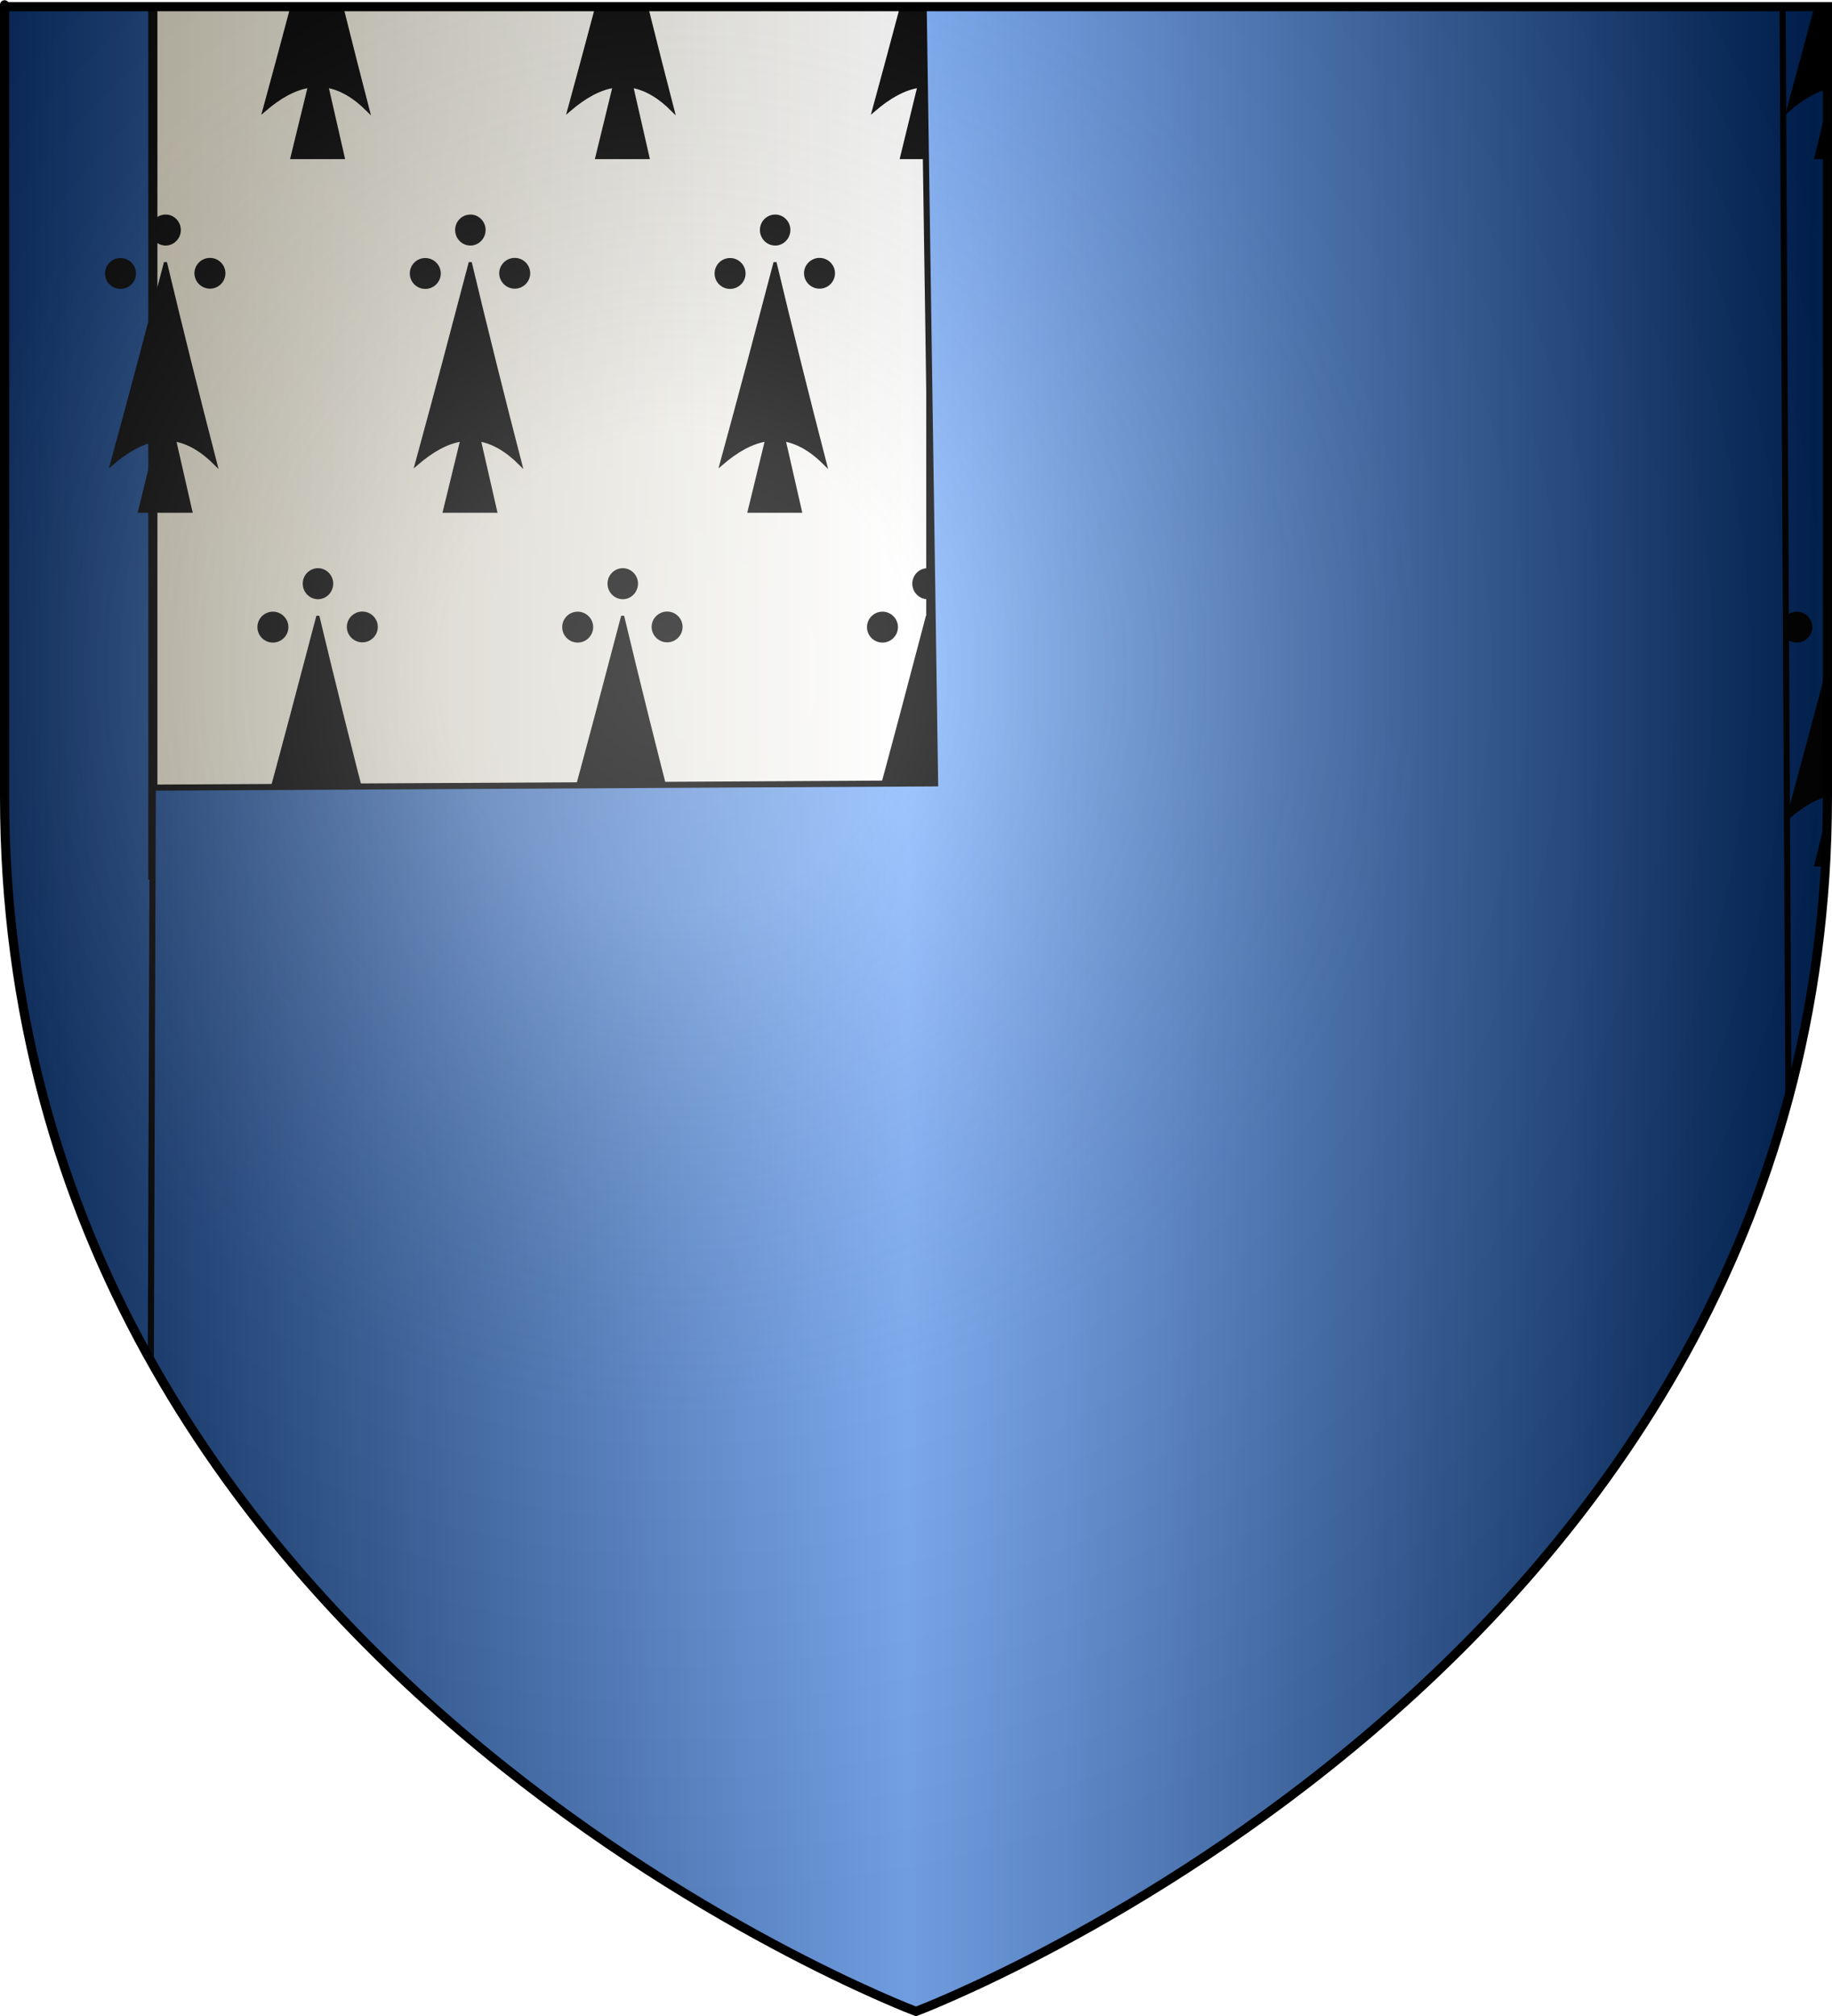 <?xml version="1.0" encoding="UTF-8" standalone="no"?><svg xmlns="http://www.w3.org/2000/svg" xmlns:cc="http://web.resource.org/cc/" xmlns:dc="http://purl.org/dc/elements/1.1/" xmlns:inkscape="http://www.inkscape.org/namespaces/inkscape" xmlns:rdf="http://www.w3.org/1999/02/22-rdf-syntax-ns#" xmlns:sodipodi="http://sodipodi.sourceforge.net/DTD/sodipodi-0.dtd" xmlns:svg="http://www.w3.org/2000/svg" xmlns:xlink="http://www.w3.org/1999/xlink" height="660" id="svg2" inkscape:export-filename="/Users/olivier/Desktop/Blason Rouge/Blason_Vide_3D.png" inkscape:export-xdpi="144" inkscape:export-ydpi="144" inkscape:version="0.44" sodipodi:docbase="D:\Mes documents\Renaud-Notre Lapin" sodipodi:docname="Blason_Vide_3D.svg" sodipodi:version="0.32" version="1.0" width="600">
	<rect width="100%" height="100%" fill="#808080" stroke="none"/>
	<sodipodi:namedview bordercolor="#666666" borderopacity="1.0" gridtolerance="10.0" guidetolerance="10.0" height="660px" id="base" inkscape:current-layer="layer3" inkscape:cx="396.46229" inkscape:cy="478.04383" inkscape:pageopacity="0.0" inkscape:pageshadow="2" inkscape:window-height="712" inkscape:window-width="1024" inkscape:window-x="-4" inkscape:window-y="-4" inkscape:zoom="0.44547727" objecttolerance="10.0" pagecolor="#ffffff" showgrid="false"/>
	<desc id="desc4">Flag of Canton of Valais (Wallis)</desc>
	<defs id="defs6">
		<linearGradient id="linearGradient2893">
			<stop id="stop2895" offset="0" style="stop-color:white;stop-opacity:0.314;"/>
			<stop id="stop2897" offset="0.19" style="stop-color:white;stop-opacity:0.251;"/>
			<stop id="stop2901" offset="0.6" style="stop-color:#6b6b6b;stop-opacity:0.125;"/>
			<stop id="stop2899" offset="1" style="stop-color:black;stop-opacity:0.125;"/>
		</linearGradient>
		<linearGradient id="linearGradient2885">
			<stop id="stop2887" offset="0" style="stop-color:white;stop-opacity:1;"/>
			<stop id="stop2891" offset="0.229" style="stop-color:white;stop-opacity:1;"/>
			<stop id="stop2889" offset="1" style="stop-color:black;stop-opacity:1;"/>
		</linearGradient>
		<linearGradient id="linearGradient2955">
			<stop id="stop2867" offset="0" style="stop-color:#fd0000;stop-opacity:1;"/>
			<stop id="stop2873" offset="0.5" style="stop-color:#e77275;stop-opacity:0.659;"/>
			<stop id="stop2959" offset="1" style="stop-color:black;stop-opacity:0.323;"/>
		</linearGradient>
		<radialGradient cx="225.524" cy="218.901" fx="225.524" fy="218.901" gradientTransform="matrix(-4.167939e-4,2.183,-1.884,-3.599562e-4,615.597,-289.121)" gradientUnits="userSpaceOnUse" id="radialGradient2961" inkscape:collect="always" r="300" xlink:href="#linearGradient2955"/>
		<polygon id="star" points="0,-1 0.588,0.809 -0.951,-0.309 0.951,-0.309 -0.588,0.809 0,-1 " transform="scale(53,53)"/>
		<clipPath id="clip">
			<path d="M 0,-200 L 0,600 L 300,600 L 300,-200 L 0,-200 z " id="path10"/>
		</clipPath>
		<radialGradient cx="225.524" cy="218.901" fx="225.524" fy="218.901" gradientTransform="matrix(-4.167939e-4,2.183,-1.884,-3.599562e-4,615.597,-289.121)" gradientUnits="userSpaceOnUse" id="radialGradient1911" inkscape:collect="always" r="300" xlink:href="#linearGradient2955"/>
		<radialGradient cx="225.524" cy="218.901" fx="225.524" fy="218.901" gradientTransform="matrix(0,1.749,-1.593,-1.049767e-7,551.788,-191.29)" gradientUnits="userSpaceOnUse" id="radialGradient2865" inkscape:collect="always" r="300" xlink:href="#linearGradient2955"/>
		<radialGradient cx="225.524" cy="218.901" fx="225.524" fy="218.901" gradientTransform="matrix(0,1.386,-1.323,-5.741131e-8,-158.082,-109.541)" gradientUnits="userSpaceOnUse" id="radialGradient2871" inkscape:collect="always" r="300" xlink:href="#linearGradient2955"/>
		<radialGradient cx="221.445" cy="226.331" fx="221.445" fy="226.331" gradientTransform="matrix(1.353,0,0,1.349,-77.629,-85.747)" gradientUnits="userSpaceOnUse" id="radialGradient3163" inkscape:collect="always" r="300" xlink:href="#linearGradient2893"/>
	<linearGradient gradientUnits="userSpaceOnUse" id="linearGradientgueules" spreadMethod="reflect" x1="297" x2="0" y1="100" y2="100"><stop id="stop31137" offset="0.000" style="stop-color:#ff8080;stop-opacity:1.000;"/><stop id="stop31138" offset="1.000" style="stop-color:#aa0000;stop-opacity:1.000;"/></linearGradient><linearGradient gradientUnits="userSpaceOnUse" id="linearGradientazur" spreadMethod="reflect" x1="297" x2="0" y1="100" y2="100"><stop id="stop31139" offset="0.000" style="stop-color:#80b3ff;stop-opacity:1.000;"/><stop id="stop31140" offset="1.000" style="stop-color:#002255;stop-opacity:1.000;"/></linearGradient><linearGradient gradientUnits="userSpaceOnUse" id="linearGradientsinople" spreadMethod="reflect" x1="297" x2="0" y1="100" y2="100"><stop id="stop31141" offset="0.000" style="stop-color:#80ffb3;stop-opacity:1.000;"/><stop id="stop31142" offset="1.000" style="stop-color:#003200;stop-opacity:1.000;"/></linearGradient><linearGradient gradientUnits="userSpaceOnUse" id="linearGradientsable" spreadMethod="reflect" x1="297" x2="0" y1="100" y2="100"><stop id="stop31143" offset="0.000" style="stop-color:#b3b3b3;stop-opacity:1.000;"/><stop id="stop31144" offset="1.000" style="stop-color:#333333;stop-opacity:1.000;"/></linearGradient><linearGradient gradientUnits="userSpaceOnUse" id="linearGradientor" spreadMethod="reflect" x1="297" x2="0" y1="100" y2="100"><stop id="stop31145" offset="0.000" style="stop-color:#ffffff;stop-opacity:1.000;"/><stop id="stop31146" offset="1.000" style="stop-color:#ffcc00;stop-opacity:1.000;"/></linearGradient><linearGradient gradientUnits="userSpaceOnUse" id="linearGradientargent" spreadMethod="reflect" x1="297" x2="0" y1="100" y2="100"><stop id="stop31147" offset="0.000" style="stop-color:#ffffff;stop-opacity:1.000;"/><stop id="stop31148" offset="1.000" style="stop-color:#aca793;stop-opacity:1.000;"/></linearGradient><linearGradient gradientUnits="userSpaceOnUse" id="linearGradientpourpre" spreadMethod="reflect" x1="297" x2="0" y1="100" y2="100"><stop id="stop31149" offset="0.000" style="stop-color:#ffffff;stop-opacity:1.000;"/><stop id="stop31150" offset="1.000" style="stop-color:#d576ad;stop-opacity:1.000;"/></linearGradient><linearGradient gradientUnits="userSpaceOnUse" id="linearGradientcarnation" spreadMethod="reflect" x1="297" x2="0" y1="100" y2="100"><stop id="stop31151" offset="0.000" style="stop-color:#ffffff;stop-opacity:1.000;"/><stop id="stop31152" offset="1.000" style="stop-color:#ffc282;stop-opacity:1.000;"/></linearGradient></defs>
	<g id="layer3" inkscape:groupmode="layer" inkscape:label="Fond écu" style="display:inline">
		<svg:path d="M 300.000,658.500 C 300.000,658.500 598.500,546.180 598.500,260.728 C 598.500,-24.723 598.500,2.176 598.500,2.176 L 1.500,2.176 L 1.500,260.728 C 1.500,546.180 300.000,658.500 300.000,658.500 z" id="path2855" style="fill:url(#linearGradientazur);stroke:black;stroke-width:1px"/></g>
	<g id="layer4" inkscape:groupmode="layer" inkscape:label="Meubles" sodipodi:insensitive="true"><svg:g id="g3"><svg:path d="M 50.050,1.340 L 304.850,1.340 L 304.850,286.505 L 50.050,286.505 L 50.050,1.340 z" id="path4" style="fill:url(#linearGradientargent);stroke:black;stroke-width:3"/></svg:g><svg:g id="g4"><svg:path d="M 101.334,28.246 L 95.637,51.596 L 112.406,51.596 L 107.071,28.246 C 111.483,29.006 115.936,31.484 120.550,36.123 C 114.773,13.852 109.358,-7.899 104.102,-29.849 C 98.325,-7.899 92.588,13.852 86.490,36.123 C 91.505,31.804 96.399,29.006 101.334,28.246 z" id="path5" style="fill:#000000;stroke:black;stroke-width:1"/><svg:path d="M 104.181,-45.042 C 106.589,-45.042 108.635,-43.004 108.635,-40.485 C 108.635,-37.965 106.589,-35.886 104.181,-35.886 C 101.655,-35.886 99.649,-37.965 99.649,-40.485 C 99.649,-43.004 101.655,-45.042 104.181,-45.042 z" id="path6" style="fill:#000000;stroke:black;stroke-width:1"/><svg:path d="M 118.664,-30.849 C 121.192,-30.849 123.238,-28.809 123.238,-26.331 C 123.238,-23.812 121.192,-21.772 118.664,-21.772 C 116.177,-21.772 114.091,-23.812 114.091,-26.331 C 114.091,-28.809 116.177,-30.849 118.664,-30.849 z" id="path7" style="fill:#000000;stroke:black;stroke-width:1"/><svg:path d="M 89.379,-30.809 C 91.866,-30.809 93.952,-28.770 93.952,-26.250 C 93.952,-23.732 91.866,-21.693 89.379,-21.693 C 86.851,-21.693 84.805,-23.732 84.805,-26.250 C 84.805,-28.770 86.851,-30.809 89.379,-30.809 z" id="path8" style="fill:#000000;stroke:black;stroke-width:1"/></svg:g><svg:g id="g5"><svg:path d="M 201.153,28.246 L 195.457,51.596 L 212.226,51.596 L 206.891,28.246 C 211.303,29.006 215.757,31.484 220.370,36.123 C 214.593,13.852 209.177,-7.899 203.922,-29.849 C 198.145,-7.899 192.408,13.852 186.310,36.123 C 191.325,31.804 196.219,29.006 201.153,28.246 z" id="path9" style="fill:#000000;stroke:black;stroke-width:1"/><svg:path d="M 204.002,-45.042 C 206.409,-45.042 208.455,-43.004 208.455,-40.485 C 208.455,-37.965 206.409,-35.886 204.002,-35.886 C 201.475,-35.886 199.469,-37.965 199.469,-40.485 C 199.469,-43.004 201.475,-45.042 204.002,-45.042 z" id="path10" style="fill:#000000;stroke:black;stroke-width:1"/><svg:path d="M 218.484,-30.849 C 221.011,-30.849 223.057,-28.809 223.057,-26.331 C 223.057,-23.812 221.011,-21.772 218.484,-21.772 C 215.997,-21.772 213.911,-23.812 213.911,-26.331 C 213.911,-28.809 215.997,-30.849 218.484,-30.849 z" id="path11" style="fill:#000000;stroke:black;stroke-width:1"/><svg:path d="M 189.199,-30.809 C 191.686,-30.809 193.772,-28.770 193.772,-26.250 C 193.772,-23.732 191.686,-21.693 189.199,-21.693 C 186.671,-21.693 184.626,-23.732 184.626,-26.250 C 184.626,-28.770 186.671,-30.809 189.199,-30.809 z" id="path12" style="fill:#000000;stroke:black;stroke-width:1"/></svg:g><svg:g id="g6"><svg:path d="M 300.973,28.246 L 295.277,51.596 L 312.046,51.596 L 306.710,28.246 C 311.123,29.006 315.576,31.484 320.189,36.123 C 314.413,13.852 308.997,-7.899 303.742,-29.849 C 297.965,-7.899 292.228,13.852 286.130,36.123 C 291.145,31.804 296.039,29.006 300.973,28.246 z" id="path13" style="fill:#000000;stroke:black;stroke-width:1"/><svg:path d="M 303.822,-45.042 C 306.229,-45.042 308.275,-43.004 308.275,-40.485 C 308.275,-37.965 306.229,-35.886 303.822,-35.886 C 301.295,-35.886 299.289,-37.965 299.289,-40.485 C 299.289,-43.004 301.295,-45.042 303.822,-45.042 z" id="path14" style="fill:#000000;stroke:black;stroke-width:1"/><svg:path d="M 318.305,-30.849 C 320.831,-30.849 322.877,-28.809 322.877,-26.331 C 322.877,-23.812 320.831,-21.772 318.305,-21.772 C 315.817,-21.772 313.731,-23.812 313.731,-26.331 C 313.731,-28.809 315.817,-30.849 318.305,-30.849 z" id="path15" style="fill:#000000;stroke:black;stroke-width:1"/><svg:path d="M 289.018,-30.809 C 291.506,-30.809 293.592,-28.770 293.592,-26.250 C 293.592,-23.732 291.506,-21.693 289.018,-21.693 C 286.492,-21.693 284.446,-23.732 284.446,-26.250 C 284.446,-28.770 286.492,-30.809 289.018,-30.809 z" id="path16" style="fill:#000000;stroke:black;stroke-width:1"/></svg:g><svg:g id="g7"><svg:path d="M 600.434,28.246 L 594.737,51.596 L 611.506,51.596 L 606.171,28.246 C 610.583,29.006 615.036,31.484 619.650,36.123 C 613.873,13.852 608.458,-7.899 603.202,-29.849 C 597.425,-7.899 591.688,13.852 585.590,36.123 C 590.605,31.804 595.499,29.006 600.434,28.246 z" id="path17" style="fill:#000000;stroke:black;stroke-width:1"/><svg:path d="M 603.281,-45.042 C 605.689,-45.042 607.735,-43.004 607.735,-40.485 C 607.735,-37.965 605.689,-35.886 603.281,-35.886 C 600.755,-35.886 598.749,-37.965 598.749,-40.485 C 598.749,-43.004 600.755,-45.042 603.281,-45.042 z" id="path18" style="fill:#000000;stroke:black;stroke-width:1"/><svg:path d="M 617.764,-30.849 C 620.292,-30.849 622.338,-28.809 622.338,-26.331 C 622.338,-23.812 620.292,-21.772 617.764,-21.772 C 615.277,-21.772 613.191,-23.812 613.191,-26.331 C 613.191,-28.809 615.277,-30.849 617.764,-30.849 z" id="path19" style="fill:#000000;stroke:black;stroke-width:1"/><svg:path d="M 588.479,-30.809 C 590.966,-30.809 593.052,-28.770 593.052,-26.250 C 593.052,-23.732 590.966,-21.693 588.479,-21.693 C 585.951,-21.693 583.905,-23.732 583.905,-26.250 C 583.905,-28.770 585.951,-30.809 588.479,-30.809 z" id="path20" style="fill:#000000;stroke:black;stroke-width:1"/></svg:g><svg:g id="g8"><svg:path d="M 51.423,144.026 L 45.727,167.376 L 62.496,167.376 L 57.160,144.026 C 61.573,144.786 66.027,147.264 70.639,151.902 C 64.863,129.632 59.447,107.881 54.192,85.931 C 48.415,107.881 42.678,129.632 36.580,151.902 C 41.595,147.585 46.489,144.786 51.423,144.026 z" id="path21" style="fill:#000000;stroke:black;stroke-width:1"/><svg:path d="M 54.272,70.738 C 56.679,70.738 58.725,72.776 58.725,75.295 C 58.725,77.814 56.679,79.893 54.272,79.893 C 51.745,79.893 49.739,77.814 49.739,75.295 C 49.739,72.776 51.745,70.738 54.272,70.738 z" id="path22" style="fill:#000000;stroke:black;stroke-width:1"/><svg:path d="M 68.755,84.931 C 71.281,84.931 73.327,86.970 73.327,89.449 C 73.327,91.968 71.281,94.007 68.755,94.007 C 66.267,94.007 64.181,91.968 64.181,89.449 C 64.181,86.970 66.267,84.931 68.755,84.931 z" id="path23" style="fill:#000000;stroke:black;stroke-width:1"/><svg:path d="M 39.468,84.971 C 41.956,84.971 44.042,87.010 44.042,89.529 C 44.042,92.048 41.956,94.087 39.468,94.087 C 36.942,94.087 34.896,92.048 34.896,89.529 C 34.896,87.010 36.942,84.971 39.468,84.971 z" id="path24" style="fill:#000000;stroke:black;stroke-width:1"/></svg:g><svg:g id="g9"><svg:path d="M 151.244,144.026 L 145.547,167.376 L 162.316,167.376 L 156.980,144.026 C 161.394,144.786 165.846,147.264 170.460,151.902 C 164.683,129.632 159.267,107.881 154.011,85.931 C 148.235,107.881 142.498,129.632 136.400,151.902 C 141.415,147.585 146.310,144.786 151.244,144.026 z" id="path25" style="fill:#000000;stroke:black;stroke-width:1"/><svg:path d="M 154.092,70.738 C 156.499,70.738 158.545,72.776 158.545,75.295 C 158.545,77.814 156.499,79.893 154.092,79.893 C 151.564,79.893 149.559,77.814 149.559,75.295 C 149.559,72.776 151.564,70.738 154.092,70.738 z" id="path26" style="fill:#000000;stroke:black;stroke-width:1"/><svg:path d="M 168.574,84.931 C 171.102,84.931 173.148,86.970 173.148,89.449 C 173.148,91.968 171.102,94.007 168.574,94.007 C 166.087,94.007 164.001,91.968 164.001,89.449 C 164.001,86.970 166.087,84.931 168.574,84.931 z" id="path27" style="fill:#000000;stroke:black;stroke-width:1"/><svg:path d="M 139.289,84.971 C 141.776,84.971 143.862,87.010 143.862,89.529 C 143.862,92.048 141.776,94.087 139.289,94.087 C 136.762,94.087 134.716,92.048 134.716,89.529 C 134.716,87.010 136.762,84.971 139.289,84.971 z" id="path28" style="fill:#000000;stroke:black;stroke-width:1"/></svg:g><svg:g id="g10"><svg:path d="M 251.064,144.026 L 245.367,167.376 L 262.136,167.376 L 256.800,144.026 C 261.213,144.786 265.666,147.264 270.280,151.902 C 264.503,129.632 259.087,107.881 253.832,85.931 C 248.055,107.881 242.319,129.632 236.221,151.902 C 241.235,147.585 246.130,144.786 251.064,144.026 z" id="path29" style="fill:#000000;stroke:black;stroke-width:1"/><svg:path d="M 253.912,70.738 C 256.319,70.738 258.365,72.776 258.365,75.295 C 258.365,77.814 256.319,79.893 253.912,79.893 C 251.384,79.893 249.378,77.814 249.378,75.295 C 249.378,72.776 251.384,70.738 253.912,70.738 z" id="path30" style="fill:#000000;stroke:black;stroke-width:1"/><svg:path d="M 268.394,84.931 C 270.922,84.931 272.968,86.970 272.968,89.449 C 272.968,91.968 270.922,94.007 268.394,94.007 C 265.907,94.007 263.821,91.968 263.821,89.449 C 263.821,86.970 265.907,84.931 268.394,84.931 z" id="path31" style="fill:#000000;stroke:black;stroke-width:1"/><svg:path d="M 239.109,84.971 C 241.596,84.971 243.683,87.010 243.683,89.529 C 243.683,92.048 241.596,94.087 239.109,94.087 C 236.581,94.087 234.535,92.048 234.535,89.529 C 234.535,87.010 236.581,84.971 239.109,84.971 z" id="path32" style="fill:#000000;stroke:black;stroke-width:1"/></svg:g><svg:g id="g11"><svg:path d="M 101.334,259.806 L 95.637,283.156 L 112.406,283.156 L 107.071,259.806 C 111.483,260.566 115.936,263.045 120.550,267.682 C 114.773,245.412 109.358,223.661 104.102,201.711 C 98.325,223.661 92.588,245.412 86.490,267.682 C 91.505,263.365 96.399,260.566 101.334,259.806 z" id="path33" style="fill:#000000;stroke:black;stroke-width:1"/><svg:path d="M 104.181,186.517 C 106.589,186.517 108.635,188.557 108.635,191.075 C 108.635,193.594 106.589,195.673 104.181,195.673 C 101.655,195.673 99.649,193.594 99.649,191.075 C 99.649,188.557 101.655,186.517 104.181,186.517 z" id="path34" style="fill:#000000;stroke:black;stroke-width:1"/><svg:path d="M 118.664,200.711 C 121.192,200.711 123.238,202.750 123.238,205.230 C 123.238,207.748 121.192,209.787 118.664,209.787 C 116.177,209.787 114.091,207.748 114.091,205.230 C 114.091,202.750 116.177,200.711 118.664,200.711 z" id="path35" style="fill:#000000;stroke:black;stroke-width:1"/><svg:path d="M 89.379,200.751 C 91.866,200.751 93.952,202.790 93.952,205.309 C 93.952,207.828 91.866,209.867 89.379,209.867 C 86.851,209.867 84.805,207.828 84.805,205.309 C 84.805,202.790 86.851,200.751 89.379,200.751 z" id="path36" style="fill:#000000;stroke:black;stroke-width:1"/></svg:g><svg:g id="g12"><svg:path d="M 201.153,259.806 L 195.457,283.156 L 212.226,283.156 L 206.891,259.806 C 211.303,260.566 215.757,263.045 220.370,267.682 C 214.593,245.412 209.177,223.661 203.922,201.711 C 198.145,223.661 192.408,245.412 186.310,267.682 C 191.325,263.365 196.219,260.566 201.153,259.806 z" id="path37" style="fill:#000000;stroke:black;stroke-width:1"/><svg:path d="M 204.002,186.517 C 206.409,186.517 208.455,188.557 208.455,191.075 C 208.455,193.594 206.409,195.673 204.002,195.673 C 201.475,195.673 199.469,193.594 199.469,191.075 C 199.469,188.557 201.475,186.517 204.002,186.517 z" id="path38" style="fill:#000000;stroke:black;stroke-width:1"/><svg:path d="M 218.484,200.711 C 221.011,200.711 223.057,202.750 223.057,205.230 C 223.057,207.748 221.011,209.787 218.484,209.787 C 215.997,209.787 213.911,207.748 213.911,205.230 C 213.911,202.750 215.997,200.711 218.484,200.711 z" id="path39" style="fill:#000000;stroke:black;stroke-width:1"/><svg:path d="M 189.199,200.751 C 191.686,200.751 193.772,202.790 193.772,205.309 C 193.772,207.828 191.686,209.867 189.199,209.867 C 186.671,209.867 184.626,207.828 184.626,205.309 C 184.626,202.790 186.671,200.751 189.199,200.751 z" id="path40" style="fill:#000000;stroke:black;stroke-width:1"/></svg:g><svg:g id="g13"><svg:path d="M 300.973,259.806 L 295.277,283.156 L 312.046,283.156 L 306.710,259.806 C 311.123,260.566 315.576,263.045 320.189,267.682 C 314.413,245.412 308.997,223.661 303.742,201.711 C 297.965,223.661 292.228,245.412 286.130,267.682 C 291.145,263.365 296.039,260.566 300.973,259.806 z" id="path41" style="fill:#000000;stroke:black;stroke-width:1"/><svg:path d="M 303.822,186.517 C 306.229,186.517 308.275,188.557 308.275,191.075 C 308.275,193.594 306.229,195.673 303.822,195.673 C 301.295,195.673 299.289,193.594 299.289,191.075 C 299.289,188.557 301.295,186.517 303.822,186.517 z" id="path42" style="fill:#000000;stroke:black;stroke-width:1"/><svg:path d="M 318.305,200.711 C 320.831,200.711 322.877,202.750 322.877,205.230 C 322.877,207.748 320.831,209.787 318.305,209.787 C 315.817,209.787 313.731,207.748 313.731,205.230 C 313.731,202.750 315.817,200.711 318.305,200.711 z" id="path43" style="fill:#000000;stroke:black;stroke-width:1"/><svg:path d="M 289.018,200.751 C 291.506,200.751 293.592,202.790 293.592,205.309 C 293.592,207.828 291.506,209.867 289.018,209.867 C 286.492,209.867 284.446,207.828 284.446,205.309 C 284.446,202.790 286.492,200.751 289.018,200.751 z" id="path44" style="fill:#000000;stroke:black;stroke-width:1"/></svg:g><svg:g id="g14"><svg:path d="M 600.434,259.806 L 594.737,283.156 L 611.506,283.156 L 606.171,259.806 C 610.583,260.566 615.036,263.045 619.650,267.682 C 613.873,245.412 608.458,223.661 603.202,201.711 C 597.425,223.661 591.688,245.412 585.590,267.682 C 590.605,263.365 595.499,260.566 600.434,259.806 z" id="path45" style="fill:#000000;stroke:black;stroke-width:1"/><svg:path d="M 603.281,186.517 C 605.689,186.517 607.735,188.557 607.735,191.075 C 607.735,193.594 605.689,195.673 603.281,195.673 C 600.755,195.673 598.749,193.594 598.749,191.075 C 598.749,188.557 600.755,186.517 603.281,186.517 z" id="path46" style="fill:#000000;stroke:black;stroke-width:1"/><svg:path d="M 617.764,200.711 C 620.292,200.711 622.338,202.750 622.338,205.230 C 622.338,207.748 620.292,209.787 617.764,209.787 C 615.277,209.787 613.191,207.748 613.191,205.230 C 613.191,202.750 615.277,200.711 617.764,200.711 z" id="path47" style="fill:#000000;stroke:black;stroke-width:1"/><svg:path d="M 588.479,200.751 C 590.966,200.751 593.052,202.790 593.052,205.309 C 593.052,207.828 590.966,209.867 588.479,209.867 C 585.951,209.867 583.905,207.828 583.905,205.309 C 583.905,202.790 585.951,200.751 588.479,200.751 z" id="path48" style="fill:#000000;stroke:black;stroke-width:1"/></svg:g><svg:g id="g15"><svg:path d="M 600.434,491.365 L 594.737,514.716 L 611.506,514.716 L 606.171,491.365 C 610.583,492.125 615.036,494.605 619.650,499.243 C 613.873,476.972 608.458,455.222 603.202,433.270 C 597.425,455.222 591.688,476.972 585.590,499.243 C 590.605,494.924 595.499,492.125 600.434,491.365 z" id="path49" style="fill:#000000;stroke:black;stroke-width:1"/><svg:path d="M 603.281,418.077 C 605.689,418.077 607.735,420.116 607.735,422.636 C 607.735,425.154 605.689,427.233 603.281,427.233 C 600.755,427.233 598.749,425.154 598.749,422.636 C 598.749,420.116 600.755,418.077 603.281,418.077 z" id="path50" style="fill:#000000;stroke:black;stroke-width:1"/><svg:path d="M 617.764,432.271 C 620.292,432.271 622.338,434.310 622.338,436.789 C 622.338,439.308 620.292,441.348 617.764,441.348 C 615.277,441.348 613.191,439.308 613.191,436.789 C 613.191,434.310 615.277,432.271 617.764,432.271 z" id="path51" style="fill:#000000;stroke:black;stroke-width:1"/><svg:path d="M 588.479,432.311 C 590.966,432.311 593.052,434.351 593.052,436.869 C 593.052,439.388 590.966,441.427 588.479,441.427 C 585.951,441.427 583.905,439.388 583.905,436.869 C 583.905,434.351 585.951,432.311 588.479,432.311 z" id="path52" style="fill:#000000;stroke:black;stroke-width:1"/></svg:g><svg:g id="g16"><svg:path d="M 302.050,-29.140 L 302.050,-29.140 L 306.250,256.460 L 50.050,257.860 L 48.650,655.460 L 587.650,717.060 L 583.450,-66.940 z" id="path53" style="fill:url(#linearGradientazur);stroke:black;stroke-width:2"/></svg:g><svg:g id="g18"><svg:path d="M 300.000,658.500 C 300.000,658.500 598.500,546.180 598.500,260.728 C 598.500,-24.723 598.500,2.176 598.500,2.176 L 1.500,2.176 L 1.500,260.728 C 1.500,546.180 300.000,658.500 300.000,658.500 L 680.000,740.000 L -80.000,740.000 L -80.000,-80.000 L 680.000,-80.000 L 680.000,740.000 z" id="path56" style="fill:#ffffff"/></svg:g></g>
	<g id="layer2" inkscape:groupmode="layer" inkscape:label="Reflet final" sodipodi:insensitive="true">
		<path d="M 300,658.5 C 300,658.5 598.5,546.18 598.5,260.728 C 598.5,-24.723 598.5,2.176 598.5,2.176 L 1.5,2.176 L 1.5,260.728 C 1.5,546.18 300,658.5 300,658.5 z " id="path2875" inkscape:export-xdpi="144" inkscape:export-ydpi="144" sodipodi:nodetypes="cccccc" style="opacity:1;fill:url(#radialGradient3163);fill-opacity:1;fill-rule:evenodd;stroke:none;stroke-width:1px;stroke-linecap:butt;stroke-linejoin:miter;stroke-opacity:1"/>
	</g>
	<g id="layer1" inkscape:groupmode="layer" inkscape:label="Contour final" sodipodi:insensitive="true">
		<path d="M 300,658.5 C 300,658.5 1.5,546.18 1.5,260.728 C 1.5,-24.723 1.5,2.176 1.5,2.176 L 598.5,2.176 L 598.5,260.728 C 598.5,546.18 300,658.5 300,658.5 z " id="path1411" inkscape:export-xdpi="144" inkscape:export-ydpi="144" sodipodi:nodetypes="cccccc" style="opacity:1;fill:none;fill-opacity:1;fill-rule:evenodd;stroke:#000000;stroke-width:3;stroke-linecap:butt;stroke-linejoin:miter;stroke-miterlimit:4;stroke-dasharray:none;stroke-opacity:1"/>
	</g>
</svg>